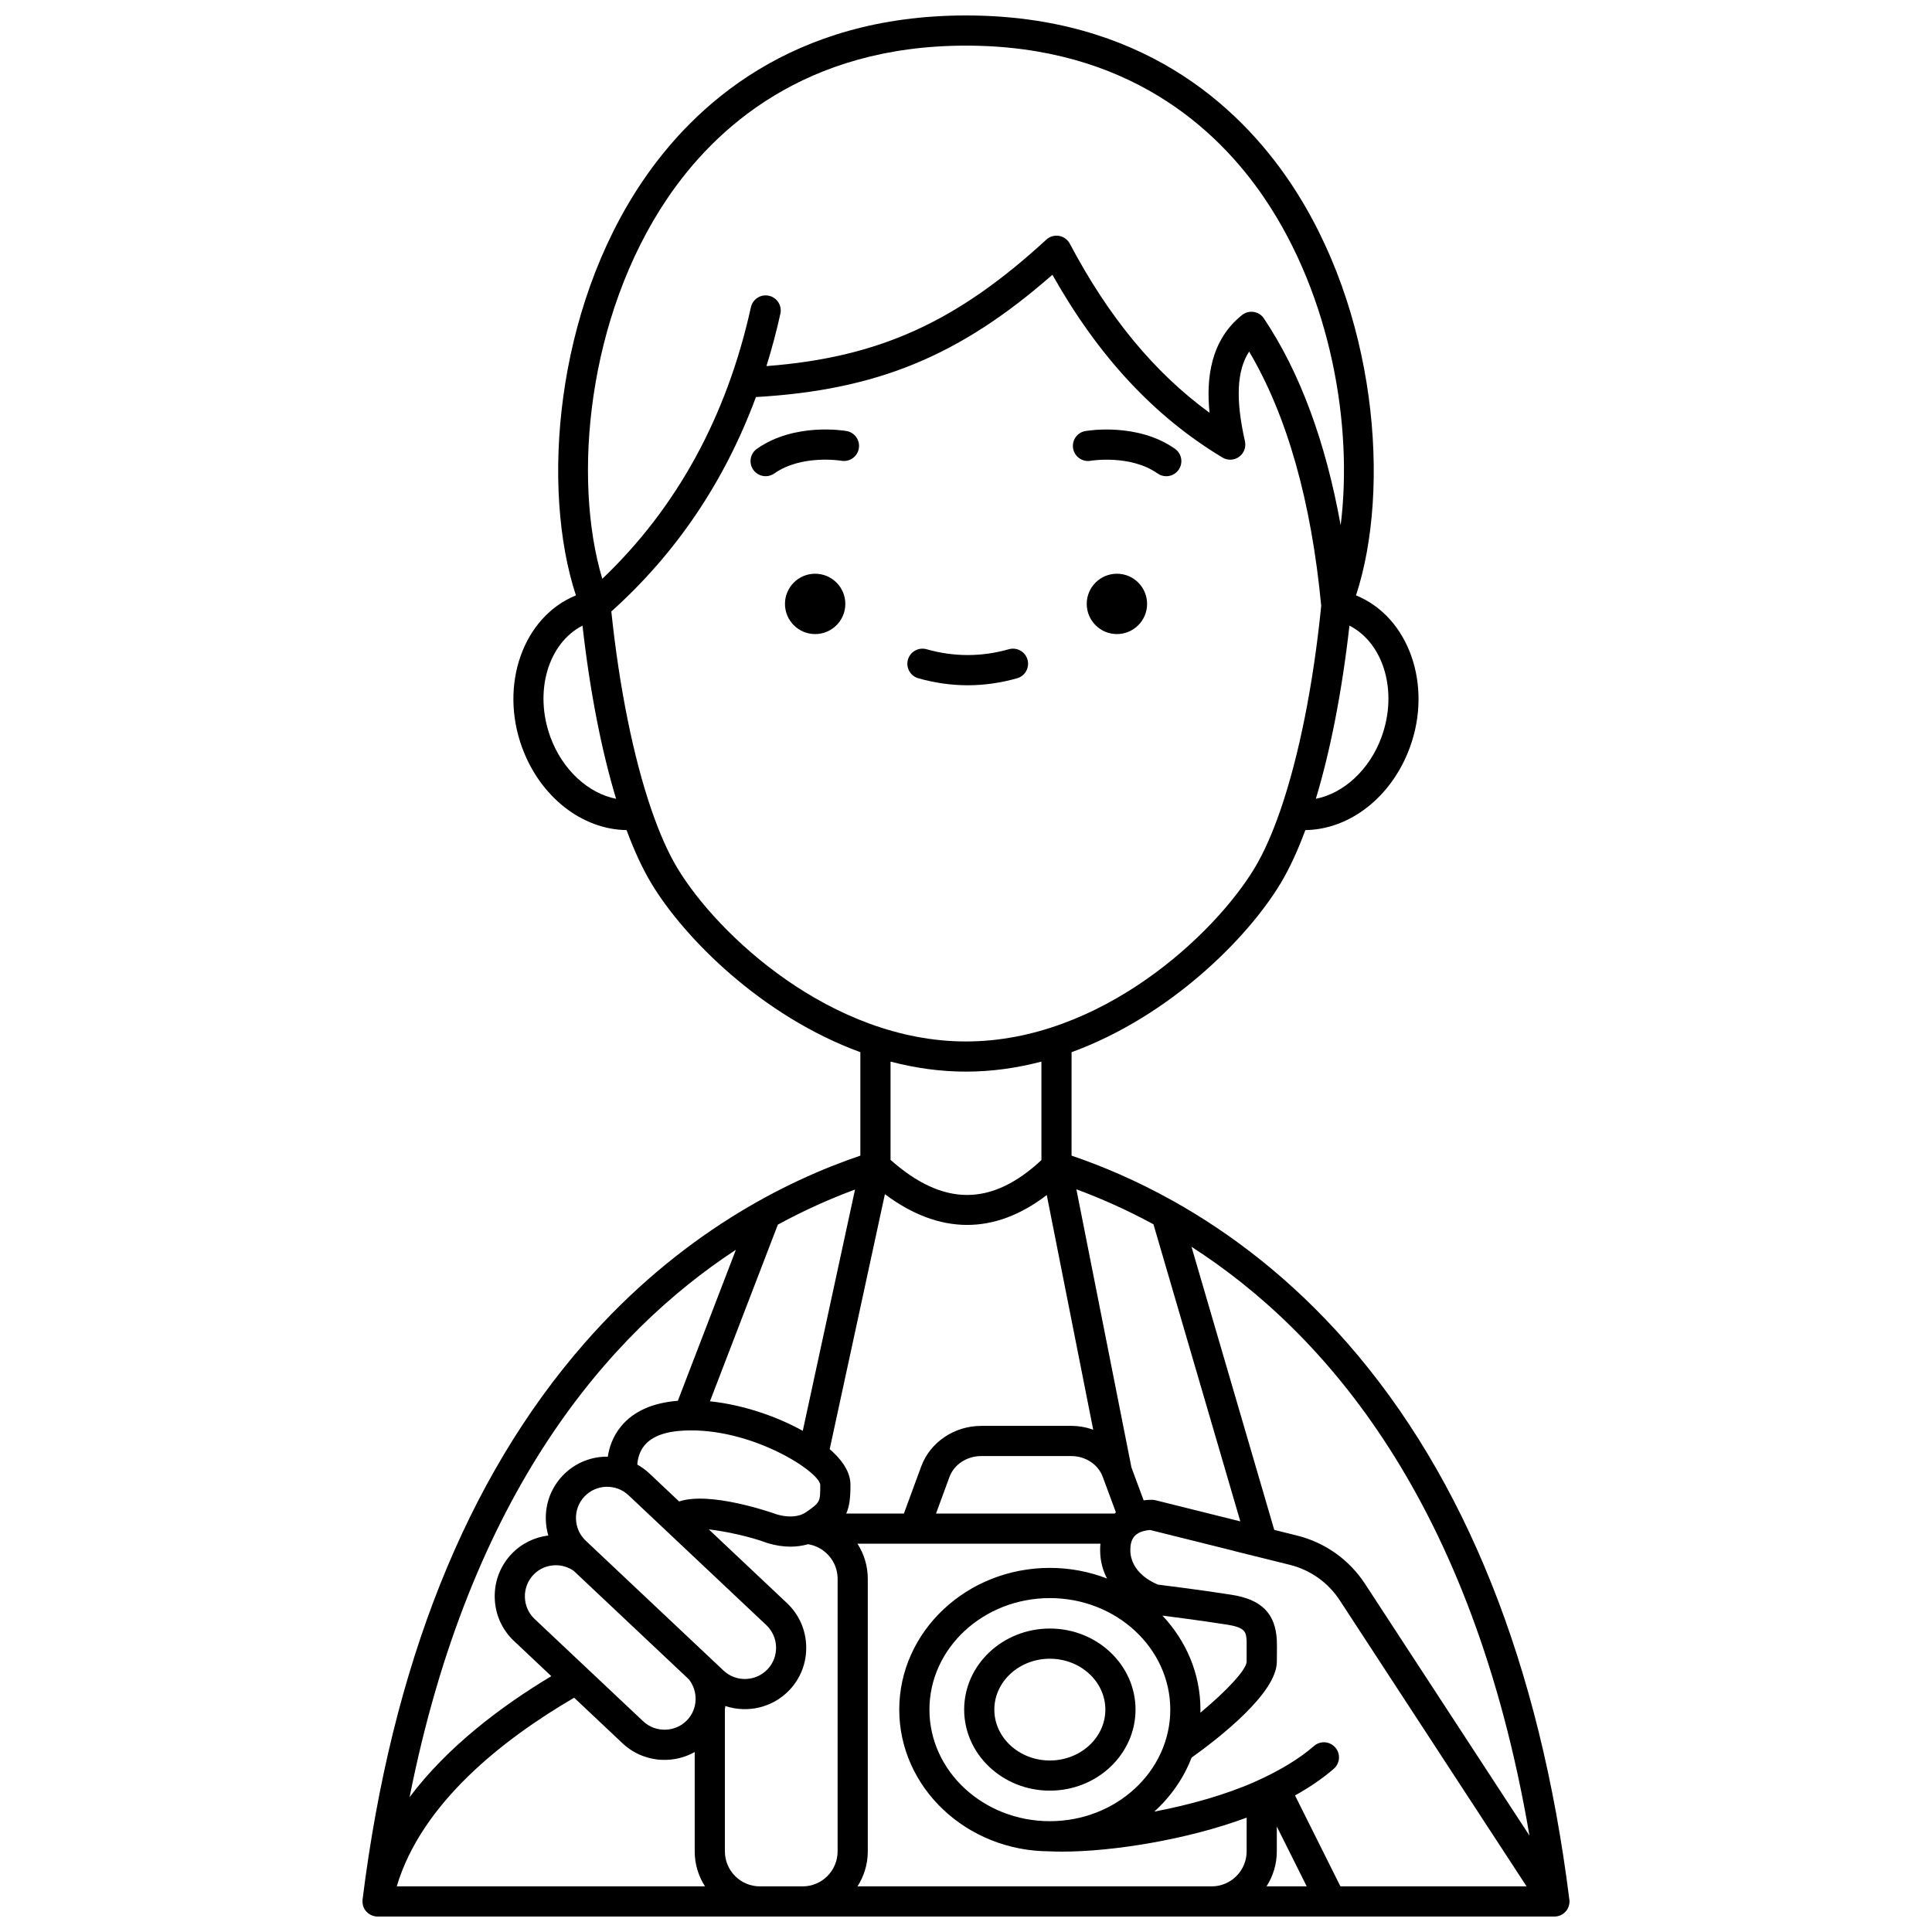 <?xml version="1.0" encoding="UTF-8"?>
<!-- Uploaded to: SVG Repo, www.svgrepo.com, Generator: SVG Repo Mixer Tools -->
<svg width="800px" height="800px" version="1.1" viewBox="144 144 512 512" xmlns="http://www.w3.org/2000/svg">
 <defs>
  <clipPath id="a">
   <path d="m240 148.09h320v503.81h-320z"/>
  </clipPath>
 </defs>
 <path d="m433 266.11c0.105-0.016 10.547-1.727 17.77 3.363 0.699 0.492 1.504 0.73 2.301 0.73 1.258 0 2.492-0.59 3.273-1.695 1.273-1.805 0.84-4.301-0.965-5.57-9.977-7.031-23.195-4.801-23.754-4.703-2.172 0.383-3.617 2.449-3.238 4.621 0.371 2.168 2.445 3.629 4.613 3.254z"/>
 <path d="m368.35 258.23c-0.559-0.098-13.773-2.328-23.754 4.703-1.805 1.273-2.238 3.766-0.965 5.57 0.777 1.105 2.016 1.695 3.273 1.695 0.797 0 1.598-0.238 2.301-0.73 7.195-5.07 17.59-3.394 17.766-3.363 2.18 0.375 4.242-1.074 4.625-3.246 0.383-2.172-1.07-4.246-3.246-4.629z"/>
 <g clip-path="url(#a)">
  <path d="m559.86 647.15c-7.785-61.996-27.559-111.52-58.773-147.19-15.184-17.352-31.289-29.332-46.035-37.602-0.039-0.023-0.082-0.047-0.121-0.066-9.82-5.496-19.031-9.348-26.957-12.035l0.004-27.418c26.141-9.543 46.742-30.328 55.41-44.773 2.328-3.879 4.519-8.621 6.543-14.082 11.781-0.168 22.855-8.742 27.68-21.859 6.109-16.617-0.285-34.668-14.254-40.34 9.305-28.406 5.496-75.539-17.637-109.73-13.57-20.055-39.457-43.961-85.73-43.961-46.277 0-72.164 23.906-85.73 43.961-23.133 34.191-26.941 81.32-17.637 109.73-13.969 5.672-20.363 23.723-14.254 40.34 4.82 13.117 15.898 21.691 27.68 21.859 2.023 5.457 4.215 10.199 6.543 14.082 8.668 14.445 29.27 35.23 55.41 44.773v27.414c-19.859 6.734-47.773 20.738-73.113 49.707-31.258 35.727-51.043 85.336-58.809 147.45-0.016 0.121-0.004 0.242-0.008 0.363-0.004 0.117-0.016 0.234-0.008 0.348 0.012 0.191 0.043 0.375 0.078 0.559 0.016 0.086 0.023 0.172 0.047 0.258 0.145 0.543 0.402 1.039 0.746 1.469 0.012 0.016 0.02 0.031 0.031 0.047 0.047 0.055 0.105 0.098 0.152 0.148 0.129 0.141 0.258 0.273 0.406 0.395 0.082 0.066 0.168 0.121 0.254 0.184 0.141 0.098 0.285 0.188 0.441 0.27 0.102 0.051 0.203 0.094 0.305 0.137 0.148 0.062 0.305 0.113 0.461 0.16 0.117 0.031 0.238 0.062 0.359 0.082 0.07 0.012 0.133 0.039 0.203 0.047 0.164 0.02 0.328 0.031 0.488 0.031h0.008 252.7 0.016 0.008 59.172c0.148 0 0.293-0.016 0.438-0.031 0.016-0.004 0.031 0 0.047 0 0.004 0 0.008-0.004 0.012-0.004 0.25-0.031 0.488-0.09 0.727-0.164 0.039-0.012 0.078-0.027 0.113-0.039 0.465-0.164 0.895-0.414 1.266-0.734 0.012-0.012 0.023-0.02 0.035-0.031 0.348-0.305 0.648-0.668 0.875-1.09 0.141-0.262 0.242-0.535 0.324-0.816v-0.004c0.172-0.598 0.203-1.227 0.086-1.836zm-110.18-178.7 23.016 78.727-22.465-5.598c-0.273-0.066-0.551-0.105-0.832-0.117-0.172-0.004-1.062-0.023-2.32 0.152l-3.234-8.719-14.594-73.715c6.352 2.344 13.246 5.371 20.43 9.27zm2.367 103.7c3.598 0.453 10.422 1.348 17.039 2.383 5.023 0.77 5.152 2 5.285 4.394v5.445c-0.062 2.125-5.312 7.75-12.262 13.516 0.008-0.273 0.023-0.543 0.023-0.816 0-9.559-3.816-18.285-10.086-24.922zm2.09 24.922c0 16.301-14.316 29.562-31.914 29.562s-31.914-13.262-31.914-29.562c0-16.301 14.316-29.562 31.914-29.562s31.914 13.258 31.914 29.562zm-14.762-51.965h-47.32l3.574-9.723c1.227-3.297 4.606-5.512 8.406-5.512h23.832c3.805 0 7.164 2.203 8.367 5.508l0.023 0.066c0 0.004 0.004 0.004 0.004 0.008l3.461 9.332c-0.117 0.105-0.23 0.215-0.348 0.32zm70.73-205.74c-3.191 8.672-10.043 14.891-17.395 16.32 3.875-12.789 6.941-28.473 8.906-45.891 9.098 4.656 12.918 17.516 8.488 29.57zm-189.22-142.83c12.484-18.449 36.344-40.445 79.109-40.445 42.766 0 66.621 21.992 79.105 40.445 17.785 26.285 23.465 60.578 20.191 86.66-3.996-22.152-10.797-40.539-20.332-54.801-0.621-0.934-1.609-1.559-2.719-1.73-1.105-0.168-2.234 0.133-3.109 0.836-8.328 6.695-9.508 16.758-8.59 25.887-14.598-10.641-26.762-25.379-37.02-44.801-0.578-1.098-1.633-1.863-2.856-2.074-1.223-0.211-2.473 0.156-3.383 0.996-23.742 21.82-44.324 31.23-74.164 33.508 1.398-4.508 2.644-9.125 3.695-13.875 0.477-2.156-0.887-4.289-3.043-4.766-2.156-0.48-4.289 0.883-4.769 3.043-6.406 28.992-19.648 53.168-39.387 71.973-7.945-26.602-3.981-69.445 17.27-100.86zm-31.008 142.83c-4.434-12.055-0.609-24.918 8.492-29.57 1.961 17.414 5.031 33.098 8.906 45.891-7.348-1.434-14.211-7.648-17.398-16.32zm33.574 34.586c-2.406-4.012-4.68-9.164-6.769-15.219-0.031-0.105-0.07-0.211-0.109-0.312-4.699-13.727-8.438-32.047-10.566-52.375 17.211-15.441 30.047-34.48 38.324-56.824 32.035-1.848 54.004-10.863 78.566-32.41 12.215 21.688 26.992 37.562 45.062 48.438 1.371 0.824 3.106 0.754 4.402-0.184s1.914-2.559 1.562-4.121c-2.5-11.109-2.184-18.691 1.109-23.781 10.039 16.957 16.461 39.594 19.105 67.375-2.098 20.922-5.906 39.805-10.715 53.867-0.043 0.109-0.082 0.223-0.117 0.336-2.09 6.051-4.363 11.203-6.769 15.211-10.684 17.801-40.91 46.043-76.543 46.043-35.637 0-65.863-28.242-76.543-46.043zm96.535 51.383v26.102c-13.25 12.336-26.023 12.32-39.984-0.059v-26.043c6.422 1.684 13.109 2.656 19.992 2.656 6.883 0 13.57-0.973 19.992-2.656zm-49.395 33.902-13.848 63.945c-6.84-3.793-15.797-6.906-24.594-7.828l17.992-46.816c7.191-3.914 14.094-6.949 20.449-9.301zm-9.215 78.23c0 4.602 0 4.602-3.664 7.211-0.398 0.281-0.816 0.496-1.246 0.668-0.152 0.047-0.301 0.098-0.445 0.164-2.254 0.723-4.742 0.238-6.242-0.207-1.75-0.625-17.648-6.121-25.809-3.402l-7.914-7.461c-0.965-0.91-2.031-1.672-3.16-2.309 0.078-1.293 0.453-3.328 1.875-5.059 1.969-2.398 5.496-3.731 10.492-3.961 17.789-0.859 35.754 10.781 36.113 14.355zm-22.359-62.262-15.379 40.016c-6.711 0.535-11.781 2.797-15.047 6.769-2.238 2.723-3.16 5.68-3.516 8.051-0.219-0.004-0.438-0.02-0.66-0.012-4.352 0.129-8.387 1.938-11.359 5.09-2.973 3.152-4.535 7.289-4.406 11.641 0.043 1.434 0.266 2.828 0.66 4.164-3.637 0.445-7.129 2.113-9.793 4.941-2.973 3.152-4.535 7.285-4.406 11.641 0.129 4.356 1.938 8.387 5.09 11.359l9.906 9.336c-13.141 7.883-27.453 18.605-37.559 32.066 16.055-80.812 52.863-123.03 86.469-145.06zm-42.949 85.109 30.492 28.734c2.527 3.211 2.363 7.801-0.422 10.758-1.508 1.598-3.559 2.516-5.773 2.582-2.219 0.055-4.32-0.73-5.918-2.234l-28.766-27.105c-1.598-1.508-2.516-3.559-2.578-5.773-0.066-2.219 0.73-4.32 2.234-5.918 1.59-1.688 3.766-2.555 5.961-2.555 1.656-0.008 3.328 0.5 4.769 1.512zm-46.93 83.594c6.609-22.203 28.383-39.125 47.02-49.996l12.801 12.062c3.031 2.856 6.973 4.414 11.141 4.414 0.164 0 0.332-0.004 0.496-0.008 2.684-0.078 5.242-0.801 7.508-2.078v26.328c0 3.414 1.008 6.594 2.727 9.277zm85.844-57.91c-0.051-0.055-0.105-0.102-0.16-0.148l-2.543-2.398-30.984-29.199-2.074-1.957c-1.598-1.508-2.516-3.559-2.582-5.773-0.066-2.219 0.73-4.32 2.234-5.918 3.129-3.316 8.375-3.473 11.695-0.348l36.508 34.406c3.32 3.129 3.477 8.375 0.348 11.695-3.129 3.316-8.375 3.477-11.695 0.348zm30.992 48.633c0 5.113-4.16 9.277-9.277 9.277h-11.316c-5.113 0-9.277-4.16-9.277-9.277v-37.719c0.047-0.266 0.094-0.535 0.125-0.801 5.832 1.941 12.527 0.492 17.016-4.266 2.973-3.152 4.535-7.285 4.406-11.641-0.129-4.352-1.938-8.387-5.09-11.359l-20.73-19.543c4.707 0.527 11.191 1.996 15.305 3.543 0.047 0.016 0.094 0.023 0.141 0.039 0.039 0.012 0.07 0.035 0.109 0.047 2.094 0.633 4.144 0.949 6.094 0.949 1.625 0 3.184-0.223 4.648-0.652 4.453 0.699 7.848 4.578 7.848 9.152zm-1.152-105.74c-0.301-0.289-0.625-0.574-0.957-0.863 0.016-0.059 0.039-0.109 0.051-0.168l14.59-67.391c14.398 10.789 29.035 10.863 42.895 0.23l12.309 62.184c-1.836-0.648-3.805-1.008-5.84-1.008h-23.832c-7.129 0-13.52 4.309-15.906 10.734l-4.594 12.496h-15.277c0.863-1.91 1.117-4.207 1.117-7.637-0.004-2.816-1.535-5.703-4.555-8.578zm109.55 105.74c0 5.113-4.16 9.277-9.277 9.277h-93.852c1.719-2.684 2.727-5.863 2.727-9.277v-72.254c0-3.394-1.004-6.582-2.734-9.277h64.395c-0.051 0.531-0.086 1.078-0.086 1.641 0 2.981 0.727 5.484 1.828 7.586-4.676-1.812-9.789-2.82-15.152-2.82-22.008 0-39.91 16.848-39.91 37.559 0 20.656 17.812 37.469 39.742 37.555 1.094 0.055 2.25 0.078 3.461 0.078 13.324 0 33.148-3.156 48.859-9.008zm5.269 9.277c1.719-2.684 2.727-5.863 2.727-9.277v-6.582l7.926 15.859zm19.59 0-12.035-24.094c3.969-2.215 7.414-4.582 10.277-7.078 1.664-1.449 1.84-3.977 0.387-5.641-1.449-1.664-3.977-1.84-5.641-0.387-3.875 3.379-9.086 6.539-15.48 9.402-7.777 3.488-17.426 6.188-26.844 7.988 4.363-3.957 7.777-8.832 9.879-14.301 7.535-5.387 22.598-17.188 22.598-25.426 0-0.699 0.012-1.375 0.02-2.019 0.016-1.211 0.027-2.359-0.02-3.496v-0.043-0.012c-0.004-0.07 0-0.141-0.004-0.211-0.395-7.059-4.113-10.746-12.051-11.965-8.492-1.328-17.328-2.426-19.43-2.684-1.477-0.582-7.34-3.269-7.34-9.203 0-1.398 0.289-2.535 0.883-3.352 0.371-0.535 0.965-0.98 1.719-1.324 1.055-0.445 2.141-0.562 2.664-0.594l21.984 5.477c0.125 0.043 0.25 0.082 0.379 0.113l0.043 0.012c0.004 0 0.004 0 0.008 0.004l14.57 3.617c5.473 1.359 10.18 4.707 13.262 9.426l49.496 75.789zm6.519-80.16c-4.188-6.414-10.594-10.965-18.027-12.812l-6.035-1.5-21.93-75.023c35.312 22.699 74.5 67.539 89.566 156.05z"/>
 </g>
 <path d="m447.99 304.04c0 4.414-3.582 7.996-7.996 7.996-4.418 0-8-3.582-8-7.996 0-4.418 3.582-7.996 8-7.996 4.414 0 7.996 3.578 7.996 7.996"/>
 <path d="m368.02 304.04c0 4.414-3.582 7.996-8 7.996-4.414 0-7.996-3.582-7.996-7.996 0-4.418 3.582-7.996 7.996-7.996 4.418 0 8 3.578 8 7.996"/>
 <path d="m413.54 323.75c2.125-0.602 3.359-2.812 2.758-4.938-0.602-2.125-2.809-3.359-4.938-2.758-7.25 2.055-14.559 2.055-21.812 0-2.125-0.602-4.336 0.633-4.938 2.758-0.602 2.125 0.633 4.336 2.758 4.938 4.336 1.227 8.738 1.852 13.086 1.852 4.352 0 8.75-0.625 13.086-1.852z"/>
 <path d="m422.22 575.58c-12.52 0-22.707 9.637-22.707 21.48s10.184 21.48 22.707 21.48c12.52 0 22.707-9.637 22.707-21.48s-10.188-21.48-22.707-21.48zm0 34.969c-8.109 0-14.711-6.047-14.711-13.484 0-7.434 6.598-13.484 14.711-13.484 8.109 0 14.711 6.047 14.711 13.484-0.004 7.434-6.602 13.484-14.711 13.484z"/>
</svg>
